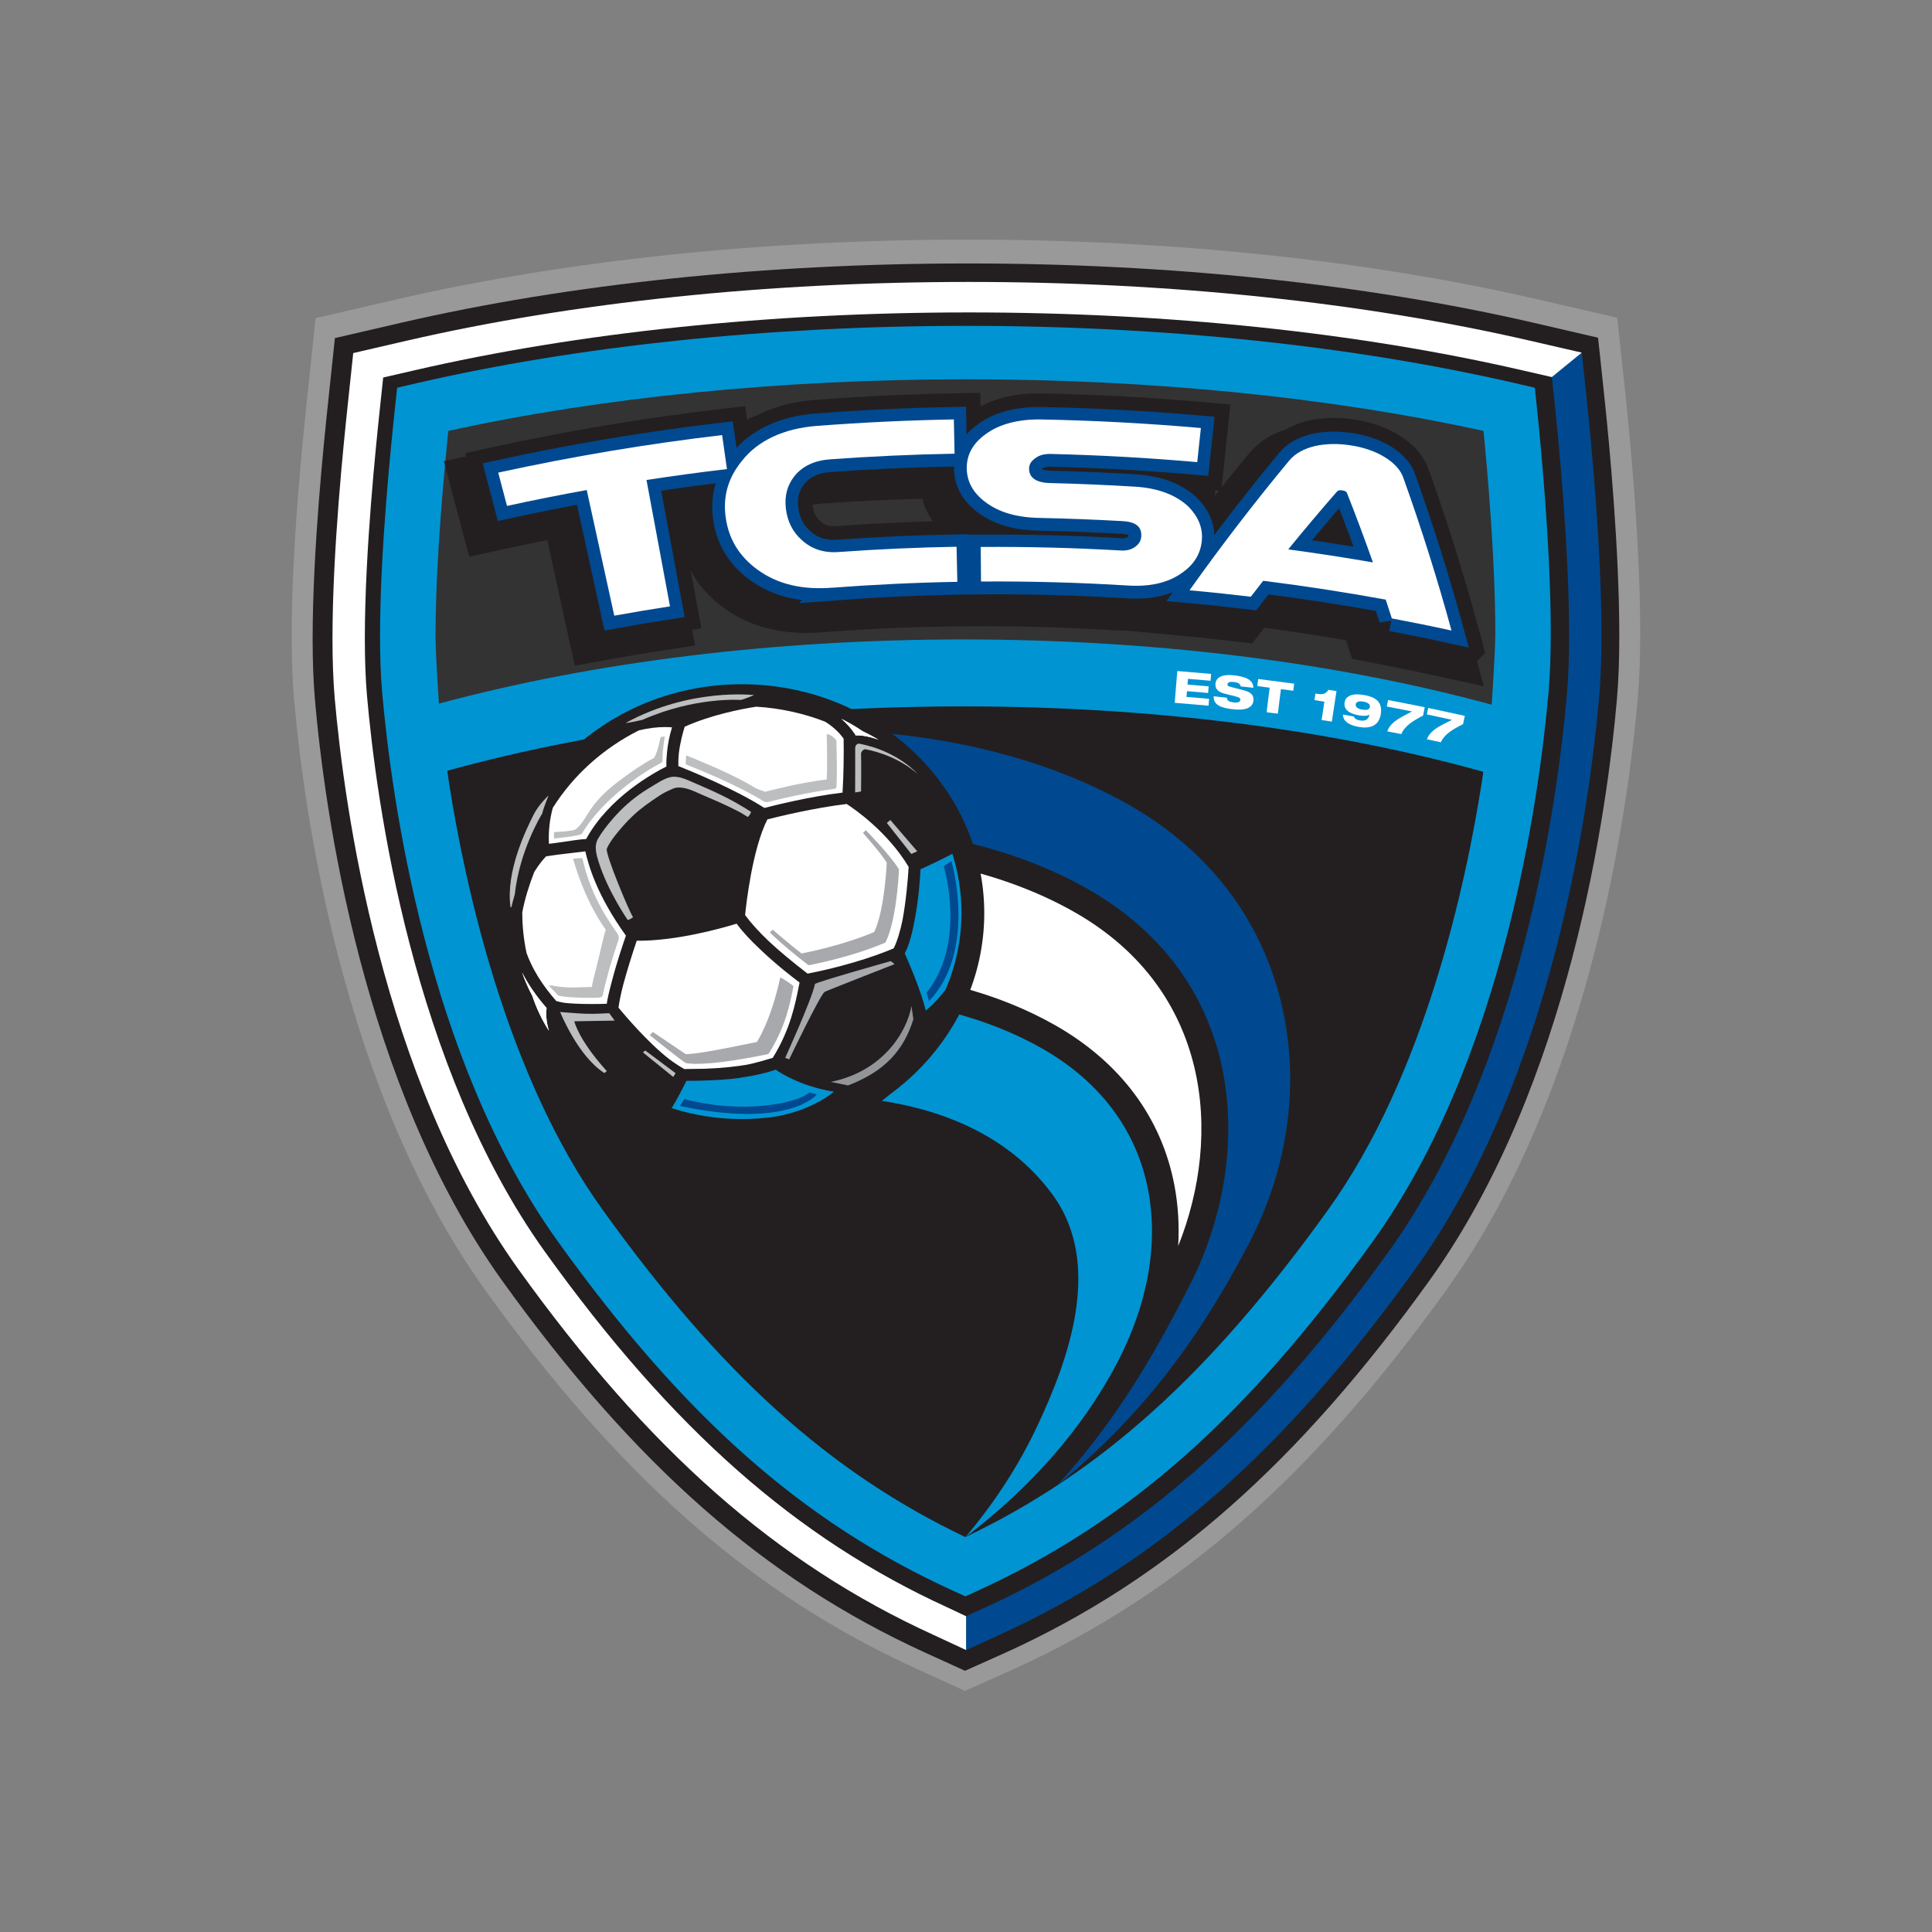 <svg xmlns="http://www.w3.org/2000/svg" xmlns:xlink="http://www.w3.org/1999/xlink" width="500" zoomAndPan="magnify" viewBox="0 0 375 375" height="500" preserveAspectRatio="xMidYMid meet" version="1.2"><rect x="0" y="0" width="375" height="375" fill="#808080" stroke="none"/><defs><clipPath id="b770e15ebc"><path d="M 56.617 46.352 L 318.367 46.352 L 318.367 328.352 L 56.617 328.352 Z M 56.617 46.352 "/></clipPath><clipPath id="85a284c88d"><path d="M 56.617 46.352 L 318.367 46.352 L 318.367 199 L 56.617 199 Z M 56.617 46.352 "/></clipPath><clipPath id="aff5d28ca4"><path d="M 56.617 46.352 L 194 46.352 L 194 178 L 56.617 178 Z M 56.617 46.352 "/></clipPath><clipPath id="431f5b4f01"><path d="M 82 46.352 L 239 46.352 L 239 172 L 82 172 Z M 82 46.352 "/></clipPath><clipPath id="295b24ccb3"><path d="M 129 46.352 L 286 46.352 L 286 172 L 129 172 Z M 129 46.352 "/></clipPath><clipPath id="410f19a02a"><path d="M 173 46.352 L 318.367 46.352 L 318.367 180 L 173 180 Z M 173 46.352 "/></clipPath></defs><g id="506c1f25ed"><g clip-rule="nonzero" clip-path="url(#b770e15ebc)"><path style=" stroke:none;fill-rule:nonzero;fill:#999999;fill-opacity:1;" d="M 187.293 328.195 L 177.863 323.895 C 146.066 309.398 120.234 286.703 94.105 250.301 C 66.328 211.512 58.953 157.156 57.07 135.582 C 56.766 131.98 56.617 128.008 56.617 123.41 C 56.617 105.723 58.875 84.387 59.609 77.375 L 61.258 61.758 L 76.969 58.117 C 109.852 50.527 148.199 46.512 187.875 46.512 C 227.406 46.512 265.676 50.527 298.539 58.125 C 298.539 58.125 313.898 61.684 313.898 61.684 L 315.559 77.125 C 316.398 85.129 318.363 105.582 318.367 122.664 C 318.367 127.547 318.215 131.73 317.895 135.461 C 316.016 157.059 308.637 211.426 280.871 250.203 C 254.73 286.617 228.895 309.316 197.098 323.816 L 187.293 328.203 Z M 187.293 328.195 "/></g><path style=" stroke:none;fill-rule:nonzero;fill:#231f20;fill-opacity:1;" d="M 187.312 324.301 L 179.555 320.766 C 148.441 306.574 123.105 284.289 97.414 248.5 C 70.223 210.523 62.977 157.027 61.125 135.793 C 60.832 132.324 60.684 128.461 60.684 123.977 C 60.684 106.508 62.922 85.332 63.656 78.375 L 65.004 65.621 L 77.895 62.637 C 110.469 55.109 148.5 51.137 187.875 51.137 C 227.105 51.137 265.051 55.117 297.621 62.637 C 297.621 62.637 310.176 65.547 310.176 65.547 L 310.496 68.457 L 311.52 78.109 C 312.352 86.062 314.297 106.367 314.305 123.223 C 314.305 128 314.156 132.074 313.848 135.676 C 311.996 156.93 304.75 210.438 277.566 248.395 C 251.867 284.199 226.535 306.488 195.41 320.672 L 187.305 324.301 Z M 187.312 324.301 "/><path style=" stroke:none;fill-rule:nonzero;fill:#004990;fill-opacity:1;" d="M 295.172 71.797 L 301.211 73.191 L 301.832 79.016 C 302.652 86.828 304.559 106.75 304.559 123.16 C 304.559 127.664 304.426 131.48 304.137 134.828 C 302.352 155.316 295.406 206.824 269.574 242.895 C 244.93 277.234 220.809 298.531 191.352 311.957 L 187.52 313.711 L 187.52 320.281 C 187.52 320.281 194.094 317.281 194.094 317.281 C 224.598 303.371 249.484 281.453 274.785 246.203 C 301.445 208.977 308.57 156.25 310.398 135.297 C 310.691 131.793 310.84 127.816 310.84 123.156 C 310.84 106.488 308.906 86.332 308.074 78.422 L 307.02 68.438 L 301.211 73.188 "/><path style=" stroke:none;fill-rule:nonzero;fill:#ffffff;fill-opacity:1;" d="M 187.52 313.711 L 184.008 312.051 C 154.559 298.621 130.434 277.32 105.785 242.988 C 79.953 206.918 73.008 155.402 71.223 134.926 C 70.953 131.734 70.816 128.133 70.816 123.914 C 70.816 106.91 73.02 86.09 73.742 79.25 L 74.375 73.277 L 80.414 71.883 C 112.242 64.531 149.465 60.641 188.074 60.641 C 226.535 60.641 263.676 64.531 295.5 71.883 L 301.211 73.191 L 307.02 68.445 L 296.996 66.137 C 264.695 58.668 227.031 54.723 188.074 54.723 C 148.969 54.723 111.223 58.676 78.91 66.137 L 68.562 68.531 L 67.488 78.668 C 66.758 85.582 64.539 106.617 64.535 123.91 C 64.535 128.289 64.676 132.047 64.957 135.406 C 66.785 156.34 73.914 209.059 100.574 246.297 C 125.871 281.539 150.758 303.457 181.262 317.367 L 187.516 320.273 L 187.516 313.703 Z M 187.52 313.711 "/><path style=" stroke:none;fill-rule:nonzero;fill:#333333;fill-opacity:1;" d="M 290.594 138.34 L 289.207 137.961 C 258.887 129.707 223.535 125.34 186.988 125.34 C 150.738 125.34 115.656 129.637 85.52 137.758 L 84.141 138.133 L 83.852 135.504 C 83.785 134.773 83.723 134.09 83.668 133.445 C 83.43 130.629 83.309 127.258 83.309 123.426 C 83.309 113.293 84.164 99.492 85.797 83.512 L 85.891 82.629 L 86.754 82.441 C 116.73 75.863 151.598 72.391 187.59 72.391 C 223.578 72.391 258.25 75.863 288.215 82.441 L 289.086 82.629 L 289.172 83.52 C 290.031 92.242 291.465 108.938 291.465 122.758 C 291.465 126.887 291.336 130.488 291.082 133.457 C 291.035 134.062 290.973 134.719 290.918 135.363 L 290.594 138.344 Z M 290.594 138.34 "/><path style=" stroke:none;fill-rule:nonzero;fill:#231f20;fill-opacity:1;" d="M 142.945 223.84 C 118.027 223.84 97.754 203.59 97.754 178.699 C 97.754 153.805 118.023 133.555 142.945 133.555 C 167.871 133.555 188.133 153.805 188.133 178.699 C 188.133 203.59 167.863 223.84 142.945 223.84 Z M 142.945 223.84 "/><path style=" stroke:none;fill-rule:nonzero;fill:#0194d3;fill-opacity:1;" d="M 298.293 78.914 L 297.906 75.258 L 294.199 74.398 C 262.648 67.109 225.793 63.25 187.613 63.25 C 149.285 63.25 112.344 67.109 80.793 74.398 L 77.086 75.258 L 76.68 79.043 C 75.961 85.848 73.773 106.555 73.766 123.43 C 73.766 127.578 73.895 131.098 74.16 134.203 C 75.926 154.441 82.773 205.344 108.176 240.82 C 132.801 275.121 155.797 295.457 185.066 308.797 L 187.375 309.852 L 189.68 308.797 C 218.949 295.449 241.949 275.121 266.57 240.812 C 291.973 205.336 298.82 154.438 300.586 134.191 C 300.863 130.926 301 127.184 301 122.758 C 301 106.488 299.105 86.672 298.289 78.914 Z M 186.988 124.117 C 150.512 124.117 115.441 128.422 85.203 136.574 C 85.203 136.574 84.535 127.227 84.535 123.426 C 84.535 113.316 85.387 99.586 87.016 83.641 C 116.918 77.082 151.652 73.621 187.59 73.621 L 187.625 73.621 C 223.414 73.621 258.066 77.082 287.949 83.641 C 288.742 91.676 290.238 108.777 290.238 122.758 C 290.238 126.855 289.527 136.777 289.527 136.777 C 259.109 128.496 223.758 124.117 186.98 124.117 Z M 287.906 149.812 L 287.613 151.832 C 284.516 171.668 276.523 208.84 257.719 234.914 C 234.824 266.758 213.73 285.785 187.375 298.348 C 161.016 285.785 139.93 266.754 117.031 234.91 C 98.254 208.871 90.254 171.766 87.156 151.98 L 86.816 149.602 C 116.355 141.434 150.91 137.109 186.98 137.109 C 223.344 137.109 258.195 141.508 287.902 149.805 Z M 287.906 149.812 "/><path style=" stroke:none;fill-rule:nonzero;fill:#004990;fill-opacity:1;" d="M 248.633 194.453 C 244.547 177.734 233.953 164.293 217.977 155.574 C 204.449 148.195 188.41 143.703 170.152 142.16 C 177.176 147.418 182.621 154.668 185.652 163.066 C 195.27 165.16 203.914 168.391 211.488 172.762 C 242.5 190.66 243.328 225.016 230.98 249.363 C 222.746 265.547 215.418 277.066 205.18 288.352 C 220.883 275.41 231.961 261.312 242.34 241.523 C 250.164 226.602 252.402 209.887 248.633 194.465 Z M 248.633 194.453 "/><path style=" stroke:none;fill-rule:nonzero;fill:#ffffff;fill-opacity:1;" d="M 208.895 177.238 C 202.504 173.555 195.277 170.73 187.281 168.758 C 187.949 171.836 188.312 175.035 188.312 178.312 C 188.312 182.926 187.613 187.383 186.32 191.578 C 193.117 193.375 199.324 195.867 204.898 199.047 C 217.453 206.211 225.418 216.906 227.934 229.965 C 228.672 233.812 228.918 237.793 228.691 241.844 C 237.379 220.141 234.871 192.227 208.895 177.238 Z M 208.895 177.238 "/><path style=" stroke:none;fill-rule:nonzero;fill:#0194d3;fill-opacity:1;" d="M 222.844 230.941 C 220.625 219.41 213.531 209.938 202.328 203.543 C 197.012 200.504 191.051 198.145 184.492 196.453 C 181.508 203.223 176.902 209.129 171.168 213.672 C 183.117 215.516 195.836 220.41 204.234 231.785 C 214.258 245.363 207.344 264.059 201.266 276.941 C 197.676 284.566 192.891 291.871 187.379 298.367 C 200.055 288.766 210.145 277.266 216.805 264.598 C 222.789 253.16 224.879 241.523 222.844 230.945 Z M 222.844 230.941 "/><path style=" stroke:none;fill-rule:nonzero;fill:#231f20;fill-opacity:1;" d="M 285.609 125.953 L 284.457 121.727 C 281.746 111.793 278.582 101.758 275.07 91.941 C 274.359 89.863 272.77 88.039 270.324 86.516 C 268.164 85.191 265.504 84.254 262.629 83.82 C 259.84 83.391 257.16 83.434 254.621 83.977 C 253.113 84.328 251.789 84.859 250.629 85.551 C 248.074 86.316 246.008 87.598 244.457 89.406 C 241.395 93.098 238.398 96.852 235.461 100.645 C 234.879 99.121 233.898 97.688 232.535 96.344 L 232.449 96.266 C 232.395 96.211 232.328 96.168 232.266 96.117 L 233.352 96.215 L 233.75 92.492 L 234.902 92.598 L 236.168 80.695 L 233.348 80.449 C 223.031 79.543 212.574 78.98 202.254 78.777 C 197.848 78.688 194.117 79.512 191.152 81.184 C 190.023 81.559 188.961 82.012 187.98 82.562 L 187.902 78.715 L 185.086 78.766 C 176.203 78.926 167.219 79.348 158.387 80.027 C 154.367 80.332 150.824 81.301 147.844 82.871 C 146.129 83.477 144.539 84.242 143.102 85.152 L 142.578 81.504 L 139.812 81.828 C 125.16 83.555 110.445 86.02 96.066 89.16 L 93.281 89.766 L 93.441 90.387 C 93.352 90.402 93.258 90.43 93.16 90.445 L 89.176 91.316 L 90.168 95.051 C 90.738 97.203 91.309 99.359 91.879 101.516 L 92.836 105.133 L 96.691 104.289 C 100.445 103.469 104.277 102.684 108.121 101.957 L 113.453 126.328 L 117.355 125.617 C 120.906 124.973 124.508 124.367 128.059 123.824 L 132.074 123.203 L 131.504 120.152 L 133.301 119.879 L 129.316 98.453 C 130.977 98.219 132.641 97.992 134.297 97.777 C 133.977 99.605 133.965 101.504 134.254 103.469 C 135.008 108.609 137.602 112.82 141.965 115.988 C 145.957 118.887 150.832 120.355 156.453 120.355 C 157.344 120.355 158.27 120.32 159.207 120.246 C 167.164 119.641 175.258 119.254 183.258 119.113 L 185.301 119.074 L 187.801 119.059 C 197.176 118.988 206.645 119.254 216.008 119.828 C 216.633 119.867 217.258 119.891 217.859 119.891 C 219.133 119.891 220.355 119.793 221.52 119.613 L 221.152 120.129 L 227.852 120.734 C 231.734 121.086 235.695 121.5 239.625 121.98 L 241.992 122.262 L 243.395 120.441 C 243.719 120.02 244.043 119.598 244.371 119.18 C 250.629 119.996 256.945 120.969 263.191 122.078 C 263.352 122.562 263.504 123.051 263.664 123.535 L 264.363 125.703 L 266.723 126.148 C 270.531 126.867 274.387 127.656 278.176 128.484 L 284.633 129.891 L 283.438 125.496 L 285.598 125.965 Z M 256.039 104.797 C 256.289 104.496 256.539 104.199 256.797 103.902 C 256.934 104.266 257.066 104.621 257.203 104.977 C 256.816 104.922 256.43 104.852 256.039 104.797 Z M 185.621 103.469 C 177.988 103.602 170.223 103.953 162.543 104.504 C 160.508 104.652 158.906 104.148 157.504 102.836 C 156.27 101.73 155.539 100.234 155.332 98.379 C 155.25 97.703 155.266 97.078 155.355 96.5 C 155.992 95.965 157.031 95.445 158.871 95.309 C 166.203 94.781 173.664 94.441 181.066 94.281 C 181.363 97.625 183.043 100.492 186.098 102.793 C 186.398 103.02 186.711 103.234 187.023 103.445 L 185.613 103.469 Z M 185.621 103.469 "/><g clip-rule="nonzero" clip-path="url(#85a284c88d)"><path style="fill:none;stroke-width:7.96;stroke-linecap:butt;stroke-linejoin:miter;stroke:#231f20;stroke-opacity:1;stroke-miterlimit:10;" d="M 373.481 129.698 L 371.602 122.798 C 367.18 106.581 362.02 90.197 356.292 74.171 C 355.132 70.778 352.539 67.8 348.551 65.313 C 345.028 63.151 340.689 61.62 336 60.912 C 331.451 60.211 327.081 60.281 322.94 61.167 C 320.48 61.741 318.321 62.609 316.428 63.737 C 312.262 64.987 308.892 67.079 306.362 70.032 C 301.367 76.058 296.481 82.187 291.69 88.38 C 290.74 85.892 289.141 83.552 286.918 81.358 L 286.778 81.231 C 286.688 81.141 286.58 81.071 286.478 80.988 L 288.249 81.148 L 288.899 75.07 L 290.779 75.242 L 292.843 55.81 L 288.243 55.409 C 271.417 53.929 254.362 53.011 237.53 52.679 C 230.343 52.532 224.259 53.878 219.423 56.608 C 217.582 57.22 215.849 57.96 214.25 58.859 L 214.122 52.577 L 209.529 52.66 C 195.041 52.921 180.388 53.61 165.983 54.72 C 159.427 55.217 153.649 56.799 148.788 59.363 C 145.991 60.351 143.398 61.601 141.053 63.087 L 140.199 57.13 L 135.689 57.66 C 111.791 60.479 87.791 64.503 64.34 69.63 L 59.797 70.619 L 60.058 71.633 C 59.912 71.658 59.759 71.703 59.599 71.728 L 53.101 73.15 L 54.719 79.247 C 55.649 82.761 56.58 86.281 57.51 89.802 L 59.071 95.707 L 65.359 94.33 C 71.481 92.99 77.731 91.709 84.001 90.522 L 92.697 130.311 L 99.062 129.15 C 104.853 128.098 110.727 127.109 116.518 126.223 L 123.068 125.209 L 122.138 120.228 L 125.068 119.782 L 118.57 84.802 C 121.277 84.419 123.991 84.049 126.693 83.699 C 126.17 86.683 126.151 89.783 126.623 92.99 C 127.852 101.383 132.083 108.258 139.199 113.43 C 145.71 118.162 153.661 120.56 162.829 120.56 C 164.282 120.56 165.792 120.502 167.321 120.381 C 180.299 119.393 193.499 118.761 206.547 118.532 L 209.879 118.468 L 213.957 118.442 C 229.247 118.328 244.691 118.761 259.962 119.699 C 260.981 119.763 262.001 119.801 262.982 119.801 C 265.059 119.801 267.053 119.641 268.952 119.348 L 268.353 120.19 L 279.279 121.178 C 285.612 121.752 292.072 122.428 298.481 123.213 L 302.342 123.672 L 304.629 120.7 C 305.158 120.011 305.687 119.323 306.222 118.64 C 316.428 119.973 326.73 121.561 336.918 123.372 C 337.179 124.163 337.427 124.96 337.689 125.751 L 338.829 129.29 L 342.677 130.017 C 348.889 131.191 355.177 132.479 361.357 133.831 L 371.888 136.127 L 369.939 128.952 L 373.462 129.718 Z M 325.252 95.159 C 325.66 94.668 326.068 94.183 326.488 93.698 C 326.711 94.291 326.928 94.872 327.151 95.452 C 326.52 95.363 325.889 95.248 325.252 95.159 Z M 210.402 92.99 C 197.953 93.207 185.287 93.781 172.762 94.68 C 169.442 94.923 166.83 94.1 164.543 91.957 C 162.53 90.152 161.338 87.71 161.001 84.681 C 160.867 83.577 160.892 82.557 161.039 81.613 C 162.078 80.739 163.772 79.891 166.773 79.668 C 178.731 78.807 190.9 78.252 202.973 77.991 C 203.457 83.45 206.197 88.131 211.179 91.887 C 211.67 92.257 212.179 92.608 212.689 92.952 L 210.389 92.99 Z M 210.402 92.99 " transform="matrix(0.613,0,0,0.613,56.618,46.51)"/></g><path style=" stroke:none;fill-rule:nonzero;fill:#231f20;fill-opacity:1;" d="M 122.855 95.562 C 124.375 103.738 125.895 111.91 127.414 120.086 C 123.805 120.645 120.199 121.242 116.602 121.898 C 114.82 113.766 113.039 105.637 111.262 97.508 C 106.086 98.445 100.93 99.477 95.785 100.598 C 95.215 98.441 94.648 96.285 94.074 94.129 C 108.441 90.984 122.953 88.559 137.531 86.844 C 137.844 89.043 138.156 91.242 138.469 93.441 C 133.254 94.055 128.047 94.766 122.855 95.562 Z M 122.855 95.562 "/><g clip-rule="nonzero" clip-path="url(#aff5d28ca4)"><path style="fill:none;stroke-width:15.91;stroke-linecap:butt;stroke-linejoin:miter;stroke:#231f20;stroke-opacity:1;stroke-miterlimit:4;" d="M 108.032 80.083 C 110.51 93.43 112.989 106.772 115.467 120.12 C 109.58 121.032 103.7 122.007 97.832 123.079 C 94.927 109.801 92.022 96.53 89.123 83.259 C 80.681 84.789 72.271 86.473 63.881 88.303 C 62.951 84.783 62.027 81.262 61.09 77.742 C 84.523 72.608 108.191 68.648 131.968 65.848 C 132.478 69.439 132.987 73.029 133.497 76.62 C 124.992 77.621 116.499 78.782 108.032 80.083 Z M 108.032 80.083 " transform="matrix(0.613,0,0,0.613,56.618,46.51)"/></g><path style=" stroke:none;fill-rule:nonzero;fill:#231f20;fill-opacity:1;" d="M 158.887 116.465 C 153.051 116.914 148.312 115.805 144.426 112.98 C 140.922 110.445 138.852 107.137 138.238 102.949 C 137.645 98.918 138.613 95.223 141.34 91.887 C 144.438 87.93 149.414 85.551 155.977 85.051 C 164.805 84.375 173.652 83.961 182.504 83.801 C 182.547 86.02 182.598 88.234 182.645 90.453 C 174.609 90.598 166.578 90.961 158.555 91.535 C 155.43 91.762 153.094 92.859 151.523 94.863 C 150.18 96.57 149.625 98.648 149.898 101.062 C 150.18 103.531 151.207 105.605 152.93 107.148 C 154.848 108.945 157.238 109.754 160.125 109.543 C 167.754 108.992 175.398 108.652 183.039 108.516 C 183.086 110.789 183.137 113.055 183.188 115.328 C 175.074 115.473 166.969 115.855 158.883 116.473 Z M 158.887 116.465 "/><g clip-rule="nonzero" clip-path="url(#431f5b4f01)"><path style="fill:none;stroke-width:15.91;stroke-linecap:butt;stroke-linejoin:miter;stroke:#231f20;stroke-opacity:1;stroke-miterlimit:4;" d="M 166.798 114.208 C 157.28 114.941 149.552 113.13 143.213 108.519 C 137.498 104.38 134.121 98.979 133.121 92.142 C 132.153 85.561 133.733 79.528 138.18 74.081 C 143.232 67.621 151.349 63.737 162.052 62.921 C 176.451 61.818 190.881 61.142 205.318 60.88 C 205.388 64.503 205.471 68.119 205.547 71.741 C 192.442 71.977 179.343 72.57 166.257 73.508 C 161.16 73.877 157.35 75.669 154.789 78.941 C 152.597 81.728 151.693 85.121 152.139 89.062 C 152.597 93.092 154.273 96.479 157.083 98.998 C 160.211 101.931 164.11 103.252 168.818 102.907 C 181.261 102.008 193.729 101.453 206.191 101.23 C 206.267 104.942 206.35 108.64 206.433 112.352 C 193.2 112.588 179.98 113.213 166.792 114.221 Z M 166.798 114.208 " transform="matrix(0.613,0,0,0.613,56.618,46.51)"/></g><path style=" stroke:none;fill-rule:nonzero;fill:#231f20;fill-opacity:1;" d="M 226.523 113.777 C 223.871 115.566 220.453 116.301 216.289 116.043 C 206.797 115.461 197.293 115.199 187.789 115.266 C 187.773 113.031 187.754 110.793 187.742 108.559 C 196.805 108.496 205.871 108.723 214.914 109.246 C 216.109 109.312 217.066 109.055 217.797 108.473 C 218.434 107.984 218.828 107.371 218.887 106.582 C 219.043 104.688 217.906 103.707 215.309 103.559 C 209.918 103.246 204.523 103.039 199.121 102.938 C 194.707 102.852 191.262 101.84 188.625 99.848 C 186.258 98.066 185.066 95.918 185.031 93.332 C 184.996 90.691 186.207 88.457 188.734 86.648 C 191.352 84.738 195.012 83.738 199.582 83.832 C 209.887 84.035 220.195 84.59 230.469 85.492 C 230.238 87.695 230 89.906 229.766 92.113 C 220.328 91.281 210.863 90.754 201.391 90.527 C 200.047 90.496 199.055 90.797 198.324 91.359 C 197.508 91.93 197.133 92.559 197.121 93.344 C 197.098 95.145 198.488 96.105 201.223 96.172 C 206.73 96.309 212.223 96.539 217.719 96.879 C 222.125 97.148 225.473 98.426 227.891 100.598 C 229.969 102.629 230.93 104.902 230.629 107.531 C 230.34 110.102 228.973 112.203 226.523 113.789 Z M 226.523 113.777 "/><g clip-rule="nonzero" clip-path="url(#295b24ccb3)"><path style="fill:none;stroke-width:15.91;stroke-linecap:butt;stroke-linejoin:miter;stroke:#231f20;stroke-opacity:1;stroke-miterlimit:4;" d="M 277.113 109.82 C 272.787 112.741 267.212 113.94 260.421 113.519 C 244.939 112.569 229.438 112.142 213.938 112.25 C 213.912 108.602 213.88 104.948 213.861 101.3 C 228.642 101.198 243.429 101.568 258.178 102.423 C 260.128 102.531 261.689 102.11 262.88 101.16 C 263.918 100.363 264.562 99.361 264.657 98.073 C 264.912 94.98 263.058 93.379 258.822 93.137 C 250.03 92.627 241.231 92.289 232.42 92.123 C 225.221 91.983 219.602 90.331 215.301 87.079 C 211.44 84.17 209.497 80.663 209.44 76.441 C 209.382 72.13 211.357 68.482 215.479 65.529 C 219.748 62.411 225.718 60.778 233.172 60.931 C 249.979 61.263 266.792 62.169 283.548 63.642 C 283.172 67.239 282.783 70.848 282.401 74.451 C 267.008 73.093 251.571 72.232 236.122 71.862 C 233.93 71.811 232.312 72.302 231.12 73.221 C 229.789 74.152 229.177 75.178 229.158 76.46 C 229.12 79.4 231.388 80.969 235.848 81.077 C 244.831 81.301 253.788 81.677 262.753 82.232 C 269.939 82.672 275.399 84.757 279.343 88.303 C 282.732 91.619 284.299 95.331 283.809 99.623 C 283.337 103.819 281.107 107.25 277.113 109.839 Z M 277.113 109.82 " transform="matrix(0.613,0,0,0.613,56.618,46.51)"/></g><path style=" stroke:none;fill-rule:nonzero;fill:#231f20;fill-opacity:1;" d="M 267.527 122.418 C 271.395 123.148 275.254 123.934 279.102 124.773 C 276.406 114.879 273.289 104.992 269.766 95.137 C 269.258 93.648 268.062 92.309 266.168 91.125 C 264.352 90.012 262.082 89.215 259.551 88.824 C 257.109 88.449 254.781 88.492 252.676 88.945 C 250.371 89.484 248.746 90.445 247.637 91.746 C 240.789 100 234.328 108.41 228.258 116.957 C 232.23 117.316 236.195 117.734 240.156 118.211 C 240.953 117.176 241.75 116.141 242.562 115.113 C 250.52 116.105 258.453 117.324 266.344 118.77 C 266.75 119.988 267.148 121.207 267.535 122.418 Z M 247.418 109.02 C 250.488 105.238 253.645 101.496 256.883 97.789 C 257.109 97.559 257.395 97.492 257.922 97.574 C 258.445 97.656 258.699 97.801 258.82 98.09 C 260.586 102.566 262.266 107.059 263.855 111.555 C 258.391 110.605 252.91 109.758 247.418 109.023 Z M 247.418 109.02 "/><g clip-rule="nonzero" clip-path="url(#410f19a02a)"><path style="fill:none;stroke-width:15.91;stroke-linecap:butt;stroke-linejoin:miter;stroke:#231f20;stroke-opacity:1;stroke-miterlimit:4;" d="M 343.99 123.927 C 350.297 125.12 356.591 126.401 362.867 127.773 C 358.471 111.619 353.387 95.478 347.64 79.387 C 346.812 76.958 344.862 74.77 341.772 72.838 C 338.81 71.02 335.108 69.719 330.98 69.082 C 326.998 68.469 323.201 68.54 319.767 69.279 C 316.008 70.159 313.358 71.728 311.548 73.852 C 300.38 87.327 289.842 101.058 279.942 115.011 C 286.421 115.598 292.888 116.281 299.348 117.059 C 300.647 115.369 301.947 113.679 303.272 112.001 C 316.25 113.621 329.19 115.611 342.059 117.971 C 342.722 119.96 343.372 121.95 344.002 123.927 Z M 311.191 102.053 C 316.199 95.879 321.347 89.77 326.628 83.718 C 326.998 83.341 327.463 83.233 328.323 83.367 C 329.177 83.501 329.591 83.737 329.789 84.209 C 332.668 91.517 335.408 98.851 338.001 106.192 C 329.088 104.642 320.149 103.258 311.191 102.059 Z M 311.191 102.053 " transform="matrix(0.613,0,0,0.613,56.618,46.51)"/></g><path style="fill-rule:nonzero;fill:#004990;fill-opacity:1;stroke-width:7.96;stroke-linecap:butt;stroke-linejoin:miter;stroke:#004990;stroke-opacity:1;stroke-miterlimit:4;" d="M 112.32 76.18 C 114.798 89.521 117.283 102.869 119.761 116.21 C 113.868 117.122 107.987 118.111 102.12 119.169 C 99.208 105.898 96.309 92.62 93.398 79.349 C 84.969 80.88 76.553 82.557 68.162 84.387 C 67.232 80.867 66.302 77.353 65.378 73.833 C 88.811 68.712 112.473 64.739 136.262 61.939 C 136.772 65.529 137.281 69.12 137.791 72.71 C 129.279 73.712 120.787 74.872 112.32 76.167 Z M 112.32 76.18 " transform="matrix(0.613,0,0,0.613,56.618,46.51)"/><path style="fill-rule:nonzero;fill:#004990;fill-opacity:1;stroke-width:7.96;stroke-linecap:butt;stroke-linejoin:miter;stroke:#004990;stroke-opacity:1;stroke-miterlimit:4;" d="M 171.093 110.299 C 161.568 111.032 153.853 109.221 147.507 104.623 C 141.799 100.477 138.422 95.082 137.422 88.239 C 136.447 81.658 138.027 75.631 142.48 70.179 C 147.532 63.712 155.662 59.841 166.352 59.018 C 180.751 57.921 195.181 57.239 209.618 56.977 C 209.688 60.6 209.771 64.222 209.847 67.838 C 196.742 68.068 183.637 68.667 170.557 69.611 C 165.461 69.981 161.651 71.773 159.083 75.038 C 156.898 77.831 155.98 81.218 156.433 85.159 C 156.891 89.189 158.561 92.582 161.37 95.101 C 164.511 98.028 168.398 99.342 173.112 98.998 C 185.561 98.099 198.023 97.537 210.478 97.327 C 210.561 101.032 210.638 104.737 210.72 108.443 C 197.5 108.679 184.268 109.31 171.08 110.311 Z M 171.093 110.299 " transform="matrix(0.613,0,0,0.613,56.618,46.51)"/><path style="fill-rule:nonzero;fill:#004990;fill-opacity:1;stroke-width:7.96;stroke-linecap:butt;stroke-linejoin:miter;stroke:#004990;stroke-opacity:1;stroke-miterlimit:4;" d="M 281.388 105.917 C 277.068 108.838 271.5 110.037 264.702 109.61 C 249.227 108.66 233.72 108.232 218.219 108.341 C 218.187 104.693 218.162 101.039 218.13 97.391 C 232.911 97.289 247.698 97.659 262.459 98.513 C 264.403 98.622 265.957 98.201 267.161 97.238 C 268.2 96.441 268.837 95.452 268.939 94.151 C 269.187 91.058 267.327 89.451 263.09 89.209 C 254.298 88.711 245.5 88.373 236.689 88.188 C 229.489 88.048 223.87 86.403 219.57 83.15 C 215.709 80.242 213.772 76.728 213.708 72.513 C 213.638 68.202 215.632 64.547 219.748 61.601 C 224.01 58.482 229.993 56.85 237.44 56.99 C 254.26 57.322 271.06 58.227 287.823 59.701 C 287.44 63.297 287.052 66.907 286.669 70.51 C 271.271 69.152 255.84 68.291 240.39 67.921 C 238.199 67.857 236.58 68.348 235.389 69.279 C 234.057 70.198 233.459 71.237 233.439 72.532 C 233.401 75.459 235.669 77.041 240.129 77.143 C 249.099 77.359 258.07 77.742 267.027 78.291 C 274.22 78.737 279.68 80.822 283.618 84.362 C 287.007 87.678 288.581 91.39 288.09 95.682 C 287.612 99.878 285.389 103.309 281.388 105.898 Z M 281.388 105.917 " transform="matrix(0.613,0,0,0.613,56.618,46.51)"/><path style="fill-rule:nonzero;fill:#004990;fill-opacity:1;stroke-width:7.96;stroke-linecap:butt;stroke-linejoin:miter;stroke:#004990;stroke-opacity:1;stroke-miterlimit:4;" d="M 348.277 120.03 C 354.591 121.223 360.879 122.498 367.161 123.882 C 362.759 107.728 357.681 91.587 351.921 75.497 C 351.087 73.067 349.137 70.867 346.047 68.941 C 343.091 67.117 339.39 65.823 335.261 65.191 C 331.279 64.579 327.489 64.643 324.048 65.389 C 320.289 66.269 317.639 67.838 315.83 69.962 C 304.661 83.437 294.13 97.18 284.229 111.121 C 290.702 111.702 297.169 112.39 303.629 113.162 C 304.929 111.472 306.228 109.788 307.547 108.111 C 320.531 109.731 333.458 111.721 346.34 114.08 C 347.003 116.07 347.653 118.047 348.277 120.043 Z M 315.479 98.15 C 320.5 91.989 325.641 85.867 330.923 79.821 C 331.292 79.438 331.751 79.33 332.611 79.47 C 333.471 79.598 333.872 79.84 334.083 80.312 C 336.962 87.621 339.702 94.948 342.288 102.289 C 333.369 100.739 324.43 99.361 315.473 98.162 Z M 315.479 98.15 " transform="matrix(0.613,0,0,0.613,56.618,46.51)"/><path style=" stroke:none;fill-rule:nonzero;fill:#ffffff;fill-opacity:1;" d="M 125.484 93.172 C 127.004 101.344 128.527 109.52 130.047 117.691 C 126.434 118.25 122.828 118.855 119.23 119.504 C 117.445 111.375 115.668 103.242 113.883 95.113 C 108.715 96.051 103.555 97.078 98.41 98.199 C 97.84 96.043 97.27 93.891 96.703 91.734 C 111.07 88.598 125.578 86.164 140.164 84.449 C 140.477 86.648 140.789 88.848 141.102 91.047 C 135.883 91.66 130.676 92.371 125.484 93.164 Z M 125.484 93.172 "/><path style=" stroke:none;fill-rule:nonzero;fill:#ffffff;fill-opacity:1;" d="M 161.52 114.07 C 155.68 114.52 150.949 113.41 147.059 110.594 C 143.559 108.055 141.488 104.75 140.875 100.559 C 140.277 96.527 141.246 92.836 143.977 89.496 C 147.074 85.535 152.059 83.164 158.613 82.66 C 167.441 81.988 176.289 81.57 185.141 81.41 C 185.184 83.629 185.234 85.848 185.281 88.062 C 177.246 88.203 169.211 88.57 161.191 89.148 C 158.066 89.375 155.73 90.473 154.156 92.473 C 152.816 94.184 152.254 96.258 152.531 98.672 C 152.812 101.141 153.836 103.219 155.559 104.762 C 157.484 106.555 159.867 107.359 162.758 107.148 C 170.391 106.598 178.031 106.254 185.668 106.125 C 185.719 108.395 185.766 110.664 185.816 112.934 C 177.711 113.078 169.598 113.465 161.512 114.078 Z M 161.52 114.07 "/><path style=" stroke:none;fill-rule:nonzero;fill:#ffffff;fill-opacity:1;" d="M 229.145 111.387 C 226.496 113.176 223.082 113.91 218.914 113.648 C 209.426 113.066 199.918 112.805 190.414 112.871 C 190.395 110.637 190.379 108.398 190.359 106.164 C 199.422 106.102 208.488 106.328 217.539 106.852 C 218.73 106.918 219.684 106.66 220.422 106.07 C 221.059 105.582 221.449 104.977 221.512 104.18 C 221.664 102.285 220.523 101.301 217.926 101.152 C 212.535 100.848 207.141 100.641 201.738 100.527 C 197.324 100.441 193.879 99.434 191.242 97.441 C 188.875 95.66 187.688 93.508 187.648 90.926 C 187.605 88.285 188.828 86.047 191.352 84.242 C 193.965 82.332 197.633 81.332 202.199 81.418 C 212.512 81.621 222.812 82.176 233.09 83.078 C 232.855 85.281 232.617 87.492 232.383 89.699 C 222.941 88.867 213.48 88.34 204.008 88.113 C 202.664 88.074 201.672 88.375 200.941 88.945 C 200.125 89.508 199.758 90.145 199.746 90.938 C 199.723 92.73 201.113 93.699 203.848 93.762 C 209.348 93.895 214.848 94.129 220.34 94.465 C 224.75 94.738 228.098 96.016 230.512 98.184 C 232.59 100.215 233.555 102.488 233.254 105.117 C 232.961 107.688 231.598 109.789 229.145 111.375 Z M 229.145 111.387 "/><path style=" stroke:none;fill-rule:nonzero;fill:#ffffff;fill-opacity:1;" d="M 270.156 120.031 C 274.027 120.762 277.883 121.543 281.734 122.391 C 279.035 112.496 275.922 102.609 272.391 92.754 C 271.879 91.266 270.684 89.918 268.789 88.738 C 266.977 87.621 264.707 86.828 262.176 86.441 C 259.734 86.066 257.41 86.105 255.301 86.562 C 252.996 87.102 251.371 88.062 250.262 89.363 C 243.414 97.617 236.957 106.035 230.887 114.574 C 234.855 114.93 238.82 115.352 242.781 115.824 C 243.578 114.789 244.375 113.758 245.184 112.73 C 253.145 113.723 261.07 114.941 268.969 116.387 C 269.375 117.605 269.773 118.816 270.156 120.039 Z M 250.047 106.629 C 253.125 102.855 256.277 99.105 259.516 95.402 C 259.742 95.168 260.023 95.102 260.551 95.188 C 261.078 95.266 261.324 95.414 261.453 95.703 C 263.219 100.18 264.898 104.668 266.484 109.164 C 261.016 108.215 255.535 107.371 250.043 106.637 Z M 250.047 106.629 "/><path style=" stroke:none;fill-rule:nonzero;fill:#ffffff;fill-opacity:1;" d="M 228.508 130.246 L 235.074 130.805 L 234.969 132.133 L 230.586 131.762 L 230.496 132.875 L 234.602 133.227 L 234.5 134.504 L 230.391 134.156 L 230.297 135.27 L 234.684 135.645 L 234.578 136.973 L 228.012 136.414 L 228.508 130.242 Z M 228.508 130.246 "/><path style=" stroke:none;fill-rule:nonzero;fill:#ffffff;fill-opacity:1;" d="M 240.801 133.238 C 240.781 132.809 240.453 132.477 239.453 132.367 C 238.715 132.289 238.293 132.441 238.25 132.844 C 238.23 133.055 238.375 133.188 238.699 133.281 C 239.238 133.426 240.895 133.844 241.523 134.016 C 242.727 134.344 243.406 134.891 243.297 135.977 C 243.082 138.062 240.199 137.762 239.301 137.664 C 237.078 137.426 235.516 136.883 235.566 135.148 L 238.152 135.43 C 238.16 135.902 238.402 136.227 239.539 136.348 C 240.09 136.41 240.695 136.348 240.754 135.828 C 240.789 135.496 240.527 135.355 239.77 135.16 L 237.621 134.613 C 236.289 134.277 235.836 133.586 235.926 132.668 C 236.012 131.859 236.664 130.77 239.531 131.082 C 241.906 131.34 243.285 132.031 243.266 133.5 L 240.789 133.23 Z M 240.801 133.238 "/><path style=" stroke:none;fill-rule:nonzero;fill:#ffffff;fill-opacity:1;" d="M 244.23 131.793 L 251.195 132.699 L 251.023 134.074 L 248.625 133.762 L 248.023 138.527 L 245.848 138.246 L 246.441 133.48 L 244.043 133.168 L 244.215 131.793 Z M 244.23 131.793 "/><path style=" stroke:none;fill-rule:nonzero;fill:#ffffff;fill-opacity:1;" d="M 257.066 136.195 L 255.137 135.891 L 255.332 134.621 L 255.641 134.672 C 256.551 134.812 257.312 134.797 257.836 133.891 L 259.41 134.137 L 258.508 140.066 L 256.523 139.754 L 257.066 136.188 Z M 257.066 136.195 "/><path style=" stroke:none;fill-rule:nonzero;fill:#ffffff;fill-opacity:1;" d="M 262.801 139.074 C 262.855 139.473 263.309 139.719 263.934 139.828 C 265.242 140.059 265.633 139.461 265.836 138.742 C 265.234 138.98 264.617 138.996 263.812 138.855 C 262.34 138.598 260.711 137.965 260.992 136.324 C 261.199 135.105 262.438 134.492 264.738 134.898 C 266.867 135.27 268.434 136.145 268 138.684 C 267.625 140.867 265.957 141.48 263.773 141.102 C 262.23 140.832 260.66 140.184 260.68 138.699 L 262.805 139.074 Z M 265.898 137.164 C 265.957 136.801 265.633 136.359 264.652 136.188 C 263.574 136 263.219 136.324 263.156 136.684 C 263.082 137.121 263.316 137.543 264.402 137.734 C 265.59 137.941 265.836 137.562 265.902 137.168 Z M 265.898 137.164 "/><path style=" stroke:none;fill-rule:nonzero;fill:#ffffff;fill-opacity:1;" d="M 269.422 135.871 L 276.539 137.266 L 276.227 138.883 C 274.242 139.934 272.691 140.867 271.984 142.484 L 269.27 141.953 C 269.715 140.598 270.961 139.734 272.574 138.883 L 274.07 138.094 L 269.176 137.133 L 269.418 135.871 Z M 269.422 135.871 "/><path style=" stroke:none;fill-rule:nonzero;fill:#ffffff;fill-opacity:1;" d="M 277.227 137.414 L 284.32 138.945 L 283.977 140.555 C 281.973 141.566 280.402 142.469 279.668 144.074 L 276.965 143.492 C 277.438 142.148 278.699 141.305 280.324 140.484 L 281.832 139.719 L 276.953 138.664 L 277.215 137.406 Z M 277.227 137.414 "/><path style=" stroke:none;fill-rule:nonzero;fill:#ffffff;fill-opacity:1;" d="M 174.32 184.957 C 174.32 184.957 167.773 188.051 156.477 190.215 C 156.477 190.215 147.543 183.793 143.457 177.938 C 143.457 177.938 144.59 164.652 148.184 158.062 C 148.184 158.062 157.023 155.672 164.625 154.871 C 164.625 154.871 172.75 159.754 177.559 167.98 C 177.559 167.98 177.559 168.047 177.559 168.168 C 177.52 169.699 176.992 180.059 174.328 184.953 Z M 164.902 143 C 164.977 146.301 164.883 151.746 164.625 154.871 C 156.926 155.734 148.184 158.062 148.184 158.062 C 141.629 153.742 130.555 149.488 130.555 149.488 C 130.477 148.281 130.309 144.789 131.973 140.219 C 139.098 136.91 147.758 135.805 149.098 135.734 C 149.098 135.734 160.125 135.914 164.895 143.008 Z M 105.453 165.129 C 109.336 164.598 113.137 163.926 114.484 163.992 C 115.008 166.008 115.992 172.148 122.781 181.422 C 122.781 181.422 119.391 190.781 118.863 195.93 C 117.387 196.039 109.199 196.258 107.328 195.305 C 91.801 177.934 105.461 165.125 105.461 165.125 Z M 132.531 208.645 C 125.25 204.719 118.855 195.93 118.855 195.93 C 118.652 194.586 120.855 186.941 122.773 181.422 C 131.738 181.797 143.449 177.934 143.449 177.934 C 146.078 182 152.543 187.199 156.473 190.207 C 155.664 194.152 154.805 199.973 150.723 206.309 C 150.723 206.309 145.688 208.777 132.523 208.637 Z M 132.531 208.645 "/><path style=" stroke:none;fill-rule:nonzero;fill:#ffffff;fill-opacity:1;" d="M 131.973 140.215 C 131.973 140.215 130.133 145.348 130.555 149.48 C 130.555 149.48 119.262 154.539 114.484 163.984 L 105.484 165.062 C 103.742 146.129 122.113 138.461 131.973 140.207 Z M 131.973 140.215 "/><path style="fill-rule:nonzero;fill:#ffffff;fill-opacity:1;stroke-width:1;stroke-linecap:butt;stroke-linejoin:miter;stroke:#231f20;stroke-opacity:1;stroke-miterlimit:10;" d="M 142.518 285.281 C 100.47 285.281 66.251 252.979 66.251 213.28 C 66.251 173.581 100.457 141.28 142.518 141.28 C 184.58 141.28 218.792 173.581 218.792 213.28 C 218.792 252.979 184.58 285.281 142.518 285.281 Z M 142.518 285.281 " transform="matrix(0.613,0,0,0.613,56.618,46.51)"/><path style=" stroke:none;fill-rule:nonzero;fill:#0194d3;fill-opacity:1;" d="M 128.484 215.84 C 129.781 214.305 132.531 208.648 132.531 208.648 C 142.973 208.648 145.395 207.91 150.727 206.324 C 150.727 206.324 155.465 210.238 164.492 211.105 C 164.492 211.105 154.012 223.879 128.484 215.848 Z M 128.484 215.84 "/><path style=" stroke:none;fill-rule:nonzero;fill:#0194d3;fill-opacity:1;" d="M 178.918 198.156 C 178.477 194.102 174.32 184.957 174.32 184.957 C 176.883 181.395 177.551 167.984 177.551 167.984 C 177.551 167.984 184.426 164.891 185.656 163.906 C 185.656 163.906 195.281 187.426 178.918 198.156 Z M 178.918 198.156 "/><path style=" stroke:none;fill-rule:nonzero;fill:#231f20;fill-opacity:1;" d="M 144 133.039 C 118.219 133.039 97.238 152.824 97.238 177.141 C 97.238 201.461 118.211 221.242 144 221.242 C 169.789 221.242 190.766 201.461 190.766 177.141 C 190.766 152.824 169.789 133.039 144 133.039 Z M 167.344 141.879 L 167.441 141.934 C 168.508 142.438 169.539 142.988 170.535 143.582 C 168.715 142.922 167.133 142.688 166.043 142.738 L 166.043 142.633 C 166.043 142.633 165.852 142.352 165.852 142.352 C 165.125 141.266 164.266 140.344 163.332 139.539 C 164.727 140.227 166.062 141.004 167.344 141.875 Z M 131.75 146.32 C 132.004 144.059 132.621 141.945 132.902 141.051 C 137.906 138.816 143.59 137.66 146.785 137.168 C 151.488 137.457 155.988 138.461 160.152 140.074 C 161.512 140.926 162.77 142.004 163.75 143.375 C 163.805 146.27 163.738 150.742 163.535 153.844 C 157.133 154.613 150.266 156.328 148.371 156.824 C 142.664 153.168 134.16 149.684 131.664 148.691 C 131.645 147.906 131.676 147.117 131.75 146.32 Z M 107.305 156.789 C 111.297 150.449 117.098 145.23 124.023 141.758 C 125.859 141.32 127.582 141.121 129.059 141.121 C 129.531 141.121 129.992 141.137 130.438 141.176 C 129.918 142.879 129.586 144.582 129.445 146.27 C 129.359 147.105 129.316 147.949 129.348 148.781 C 126.766 150.07 118.141 154.828 113.773 162.852 C 112.609 162.918 110.812 163.176 108.617 163.508 C 108.348 163.551 108.059 163.586 107.785 163.629 L 106.547 163.777 C 106.43 161.316 106.699 158.969 107.305 156.781 Z M 103.344 193.355 L 103.297 193.246 C 102.516 191.789 101.867 190.285 101.332 188.75 C 102.457 190.961 104.012 193.27 106.09 195.652 C 105.98 196.484 105.926 198.066 106.547 200.086 C 105.207 197.973 104.129 195.727 103.344 193.355 Z M 117.766 194.832 C 117.012 194.863 115.969 194.879 114.84 194.879 C 112.395 194.879 110.648 194.777 109.496 194.641 C 108.93 194.543 108.422 194.434 107.969 194.297 C 105.051 190.98 103.234 187.848 102.199 184.969 C 101.664 182.441 101.375 179.824 101.375 177.141 C 101.375 177.125 101.375 177.113 101.375 177.094 C 101.855 174.41 102.805 171.555 103.699 169.246 C 104.633 167.711 105.559 166.668 106 166.215 C 106.711 166.117 107.414 166.012 108.102 165.91 L 113.609 165.246 C 114.246 167.922 115.75 173.609 121.492 181.609 C 120.996 183.027 119.695 186.84 118.738 190.562 C 118.152 192.742 117.883 194.035 117.77 194.824 Z M 120.051 195.578 C 120.207 194.391 120.512 192.91 120.961 191.164 C 121.645 188.613 122.633 185.406 123.59 182.594 C 131.234 182.684 140.23 180.133 142.984 179.285 C 144.062 180.773 145.637 182.488 147.672 184.387 C 150.758 187.316 153.91 189.742 155.195 190.703 C 155.164 190.852 155.141 190.996 155.109 191.145 C 154.375 194.855 153.375 199.91 149.98 205.336 C 148.109 205.895 146.594 206.336 144.902 206.672 C 142.859 207.016 140.176 207.32 136.754 207.445 C 135.582 207.473 134.289 207.492 132.824 207.5 C 131.832 206.949 130.855 206.293 129.906 205.586 C 125.68 202.305 121.23 197.012 120.051 195.586 Z M 151.371 216.57 C 150.984 216.645 150.594 216.711 150.199 216.777 C 148.176 217.059 146.105 217.207 143.996 217.207 C 139.23 217.207 134.652 216.461 130.371 215.094 C 131.426 213.379 132.652 210.973 133.234 209.789 C 133.352 209.789 133.469 209.789 133.582 209.789 C 134.895 209.789 136.117 209.766 137.262 209.715 C 140.75 209.598 143.117 209.344 145.191 208.945 C 147.961 208.48 149.691 207.934 150.555 207.613 C 151.922 208.57 155.75 210.879 161.887 211.91 C 160.008 213.379 156.551 215.516 151.371 216.562 Z M 173.473 184.062 C 172.02 184.699 166.043 187.156 156.754 188.98 C 153.738 186.66 151.277 184.609 149.25 182.715 C 147.293 180.859 145.742 179.145 144.625 177.613 C 144.848 175.391 146.031 164.824 148.949 159.043 C 150.844 158.559 157.938 156.812 164.34 156.055 C 165.848 157.027 172.285 161.457 176.367 168.262 C 176.238 170.57 175.863 174.863 175.191 178.52 C 174.762 180.598 174.203 182.582 173.469 184.062 Z M 179.703 196.156 C 178.766 192.309 176.391 186.812 175.609 185.039 C 176.43 183.555 177.043 181.227 177.496 178.766 C 178.344 174.539 178.602 170.207 178.668 168.727 C 180.098 168.078 182.984 166.734 184.855 165.719 C 186 169.34 186.625 173.168 186.625 177.137 C 186.625 182.422 185.523 187.469 183.527 192.094 C 182.844 193 181.434 194.734 179.695 196.156 Z M 179.703 196.156 "/><path style=" stroke:none;fill-rule:nonzero;fill:#bcbec0;fill-opacity:1;" d="M 128.219 143.078 C 128.219 143.078 127.477 146.836 126.816 147.184 C 124.871 148.188 122.613 149.75 120.879 151.043 C 118.285 152.973 116.516 154.441 114.68 157.039 C 113.988 158.027 112.941 160.07 111.746 160.965 C 111.219 161.359 107.543 161.504 107.543 161.504 L 107.516 162.754 C 107.516 162.754 112.664 162.289 112.953 161.805 C 117.281 154.527 125.852 149.316 128.184 148.152 C 128.598 147.945 128.594 147.723 128.586 147.398 C 128.551 145.66 129.047 142.922 129.047 142.922 L 128.219 143.086 Z M 128.219 143.078 "/><path style=" stroke:none;fill-rule:nonzero;fill:#004990;fill-opacity:1;" d="M 132.816 213.316 C 132.543 213.766 132.172 214.414 131.965 214.664 C 153.246 219.184 158.551 212.422 158.551 212.422 C 158.07 212.312 157.516 212.098 157.121 212.043 C 154.215 214.465 143.352 216.152 132.816 213.316 Z M 132.816 213.316 "/><path style=" stroke:none;fill-rule:nonzero;fill:#004990;fill-opacity:1;" d="M 180.324 194.305 L 179.855 192.668 C 187.668 182.898 183.223 168.273 183.172 168.121 L 184.668 167.156 C 184.902 167.824 189.527 184.699 180.324 194.312 Z M 180.324 194.305 "/><path style="fill-rule:nonzero;fill:#bcbec0;fill-opacity:1;stroke-width:0.43;stroke-linecap:square;stroke-linejoin:round;stroke:#bcbec0;stroke-opacity:1;stroke-miterlimit:4;" d="M 169.621 171.119 C 161.033 172.191 153.789 174.079 150.017 175.029 C 149.73 175.099 146.94 173.983 146.679 173.817 C 139.709 169.519 130.241 165.737 125.087 163.601 C 125.087 164.143 124.941 165.571 124.973 165.992 C 128.891 167.561 141.149 172.44 149.578 177.688 C 149.762 177.803 150.45 177.937 150.642 177.892 C 154.19 176.98 163.212 174.812 171.87 173.702 C 172.01 173.677 172.309 173.358 172.309 173.211 C 172.501 168.849 172.373 162.829 172.278 158.709 C 171.5 157.689 170.748 157.089 169.627 156.783 C 169.723 161.011 169.831 166.93 169.627 171.132 Z M 169.621 171.119 " transform="matrix(0.613,0,0,0.613,56.618,46.51)"/><path style=" stroke:none;fill-rule:nonzero;fill:#bcbec0;fill-opacity:1;" d="M 114.344 193.668 C 110.156 193.668 108.723 193.332 108.379 193.227 C 108.324 193.207 108.273 193.18 108.242 193.141 C 107.883 192.727 106.488 191.266 106.488 191.266 L 107.129 191.285 C 107.129 191.285 109.348 191.832 112.773 191.621 C 113.613 191.574 114.336 191.609 114.852 191.59 C 115 190.746 115.27 189.602 115.656 188.18 C 116.465 185.012 117.109 181.836 117.582 180.461 C 114.422 176.039 112.426 170.863 111.246 166.73 C 111.223 166.648 113.008 166.477 113.039 166.605 C 113.762 169.633 115.031 174.473 119.723 181.027 C 119.77 181.098 120.293 181.656 120.039 182.445 C 119.637 183.738 118.637 186.543 117.809 189.797 C 117.391 191.34 117.164 192.242 117.031 193.086 C 117.004 193.223 116.84 193.594 116.262 193.645 C 115.75 193.688 115.348 193.668 114.352 193.668 Z M 114.344 193.668 "/><path style=" stroke:none;fill-rule:nonzero;fill:#a7a9ac;fill-opacity:1;" d="M 126.121 200.934 L 126.723 200.309 L 133.098 204.609 C 134.688 204.582 137.551 204.184 146.914 202.254 C 149.98 197.203 151.438 189.742 151.438 189.742 C 151.469 189.594 154.039 191.285 154.008 191.438 C 153.309 195.016 152.5 199.18 149.273 204.422 C 149.211 204.527 149.109 204.594 148.984 204.625 C 139.184 206.652 134.699 206.652 133.16 206.348 C 132.742 206.262 126.121 200.934 126.121 200.934 Z M 126.121 200.934 "/><path style=" stroke:none;fill-rule:nonzero;fill:#a7a9ac;fill-opacity:1;" d="M 157.055 187.34 C 156.961 187.34 156.875 187.309 156.805 187.254 C 154.117 185.184 151.941 183.367 150.156 181.691 C 149.906 181.449 149.426 180.984 149.426 180.984 L 149.984 180.457 C 149.984 180.457 153.387 183.383 155.578 185.074 C 163.137 183.562 168.141 181.57 169.684 180.902 C 171.562 176.914 172.031 169.234 172.117 167.453 C 170.91 165.469 167.496 161.672 167.496 161.672 L 168.055 161.145 C 168.055 161.145 172.855 166.031 174.438 168.66 C 174.473 168.719 174.492 168.789 174.484 168.859 C 174.41 170.461 173.945 178.66 171.918 182.82 C 171.879 182.898 171.812 182.969 171.727 183.004 C 170.316 183.617 165.109 185.742 157.129 187.32 C 157.102 187.32 157.074 187.328 157.047 187.328 Z M 157.055 187.34 "/><path style=" stroke:none;fill-rule:nonzero;fill:#939598;fill-opacity:1;" d="M 164.621 210.684 L 161.242 209.996 C 171.426 207.945 176.012 200.266 176.918 195.285 L 177.289 197.832 C 175.398 203.859 171.793 207.922 164.621 210.676 Z M 164.621 210.684 "/><path style=" stroke:none;fill-rule:nonzero;fill:#bcbec0;fill-opacity:1;" d="M 121.836 178.559 C 121.836 178.559 118.047 173.137 116.207 167.336 C 115.789 166.023 115.223 164.23 116.098 162.754 C 116.816 161.543 117.766 160.266 118.996 158.859 C 120.801 156.793 122.773 155.055 124.859 153.684 C 125.379 153.34 125.914 153.016 126.445 152.691 C 126.746 152.508 127.047 152.324 127.344 152.141 C 128.809 151.227 129.918 150.773 130.746 150.762 C 132.004 150.762 133.051 151.219 134.062 151.66 L 134.461 151.832 C 138.723 153.66 141.812 155.035 145.734 157.555 C 145.906 157.664 145.238 158.625 145.121 158.559 C 144.754 158.336 144.512 158.191 144.309 158.062 C 143.871 157.793 143.652 157.656 142.844 157.246 C 141.09 156.367 139.184 155.5 136.668 154.438 C 136.375 154.312 136.078 154.18 135.777 154.043 C 134.363 153.406 132.898 152.746 131.414 152.867 C 130.906 152.91 130.156 153.273 129.605 153.535 L 129.273 153.695 C 128.781 153.93 128.34 154.211 127.973 154.449 C 126.152 155.66 124.527 156.781 123.02 158.18 C 122.23 158.906 121.52 159.641 120.898 160.359 C 119.738 161.695 118.551 163.117 117.875 164.512 C 117.84 164.586 117.809 164.664 117.777 164.746 C 117.484 165.812 122.094 176.871 122.859 178 C 122.941 178.074 121.91 178.656 121.832 178.543 Z M 121.836 178.559 "/><path style=" stroke:none;fill-rule:nonzero;fill:#bcbec0;fill-opacity:1;" d="M 167.129 153.629 C 167.129 153.629 167.195 148.254 167.129 146.285 C 167.117 145.902 167.668 145.363 167.98 145.426 C 170.727 145.965 174.711 147.246 178.227 150.309 C 174.449 146.453 169.855 144.941 166.805 144.348 C 166.508 144.293 165.98 144.52 165.988 145.262 C 166.008 147.465 165.977 153.812 165.977 153.812 L 167.121 153.629 Z M 167.129 153.629 "/><path style=" stroke:none;fill-rule:nonzero;fill:#bcbec0;fill-opacity:1;" d="M 176.891 165.754 L 172.133 159.734 L 172.812 159.16 L 178.031 165.234 Z M 176.891 165.754 "/><path style=" stroke:none;fill-rule:nonzero;fill:#bcbec0;fill-opacity:1;" d="M 143.828 135.863 C 144.418 135.73 146.379 134.922 146.379 134.922 C 146.379 134.922 134.082 133.426 121.52 140.281 C 121.176 140.473 123.652 139.969 124.699 139.719 C 134.926 135.195 143.676 135.863 143.828 135.863 Z M 143.828 135.863 "/><path style=" stroke:none;fill-rule:nonzero;fill:#a7a9ac;fill-opacity:1;" d="M 153.172 205.617 L 152.402 205.332 C 152.402 205.332 157.602 193.93 158.188 190.996 C 158.258 190.672 172.887 186.551 172.887 186.551 L 173.645 187.137 C 173.645 187.137 160.262 192.363 160.035 192.539 C 159.098 193.301 153.172 205.625 153.172 205.625 Z M 153.172 205.617 "/><path style=" stroke:none;fill-rule:nonzero;fill:#bcbec0;fill-opacity:1;" d="M 105.238 157.926 C 105.477 156.832 106.477 154.395 106.477 154.395 C 106.477 154.395 104.594 156.125 103.613 158.055 C 102.145 160.961 98.152 169.031 99.078 175.992 C 99.102 176.18 99.238 176.176 99.285 175.977 C 99.469 175.184 99.684 174.379 99.922 173.602 C 100.82 165.203 105.008 158.258 105.238 157.926 Z M 105.238 157.926 "/><path style=" stroke:none;fill-rule:nonzero;fill:#bcbec0;fill-opacity:1;" d="M 130.672 209.031 L 124.805 204.289 L 125.223 203.891 L 131.133 208.309 Z M 130.672 209.031 "/><path style=" stroke:none;fill-rule:nonzero;fill:#bcbec0;fill-opacity:1;" d="M 108.723 196.43 C 108.723 196.43 112.707 196.75 113.516 196.766 C 114.062 196.781 114.613 196.785 115.164 196.785 C 115.98 196.785 118.242 196.656 118.242 196.656 L 119.305 198.098 L 111.473 198.23 C 111.473 198.23 112.203 201.73 117.777 207.898 L 117.312 208.281 C 112.148 205 108.723 196.43 108.723 196.43 Z M 108.723 196.43 "/><path style=" stroke:none;fill-rule:nonzero;fill:#ffffff;fill-opacity:1;" d="M 167.344 141.879 L 167.441 141.934 C 168.508 142.438 169.539 142.988 170.535 143.582 C 168.715 142.922 167.133 142.688 166.043 142.738 L 166.043 142.633 C 166.043 142.633 165.852 142.352 165.852 142.352 C 165.125 141.266 164.266 140.344 163.332 139.539 C 164.727 140.227 166.062 141.004 167.344 141.875 Z M 103.344 193.355 L 103.297 193.246 C 102.516 191.789 101.867 190.285 101.332 188.75 C 102.457 190.961 104.012 193.27 106.09 195.652 C 105.98 196.484 105.926 198.066 106.547 200.086 C 105.207 197.973 104.129 195.727 103.344 193.355 Z M 103.344 193.355 "/></g></svg>